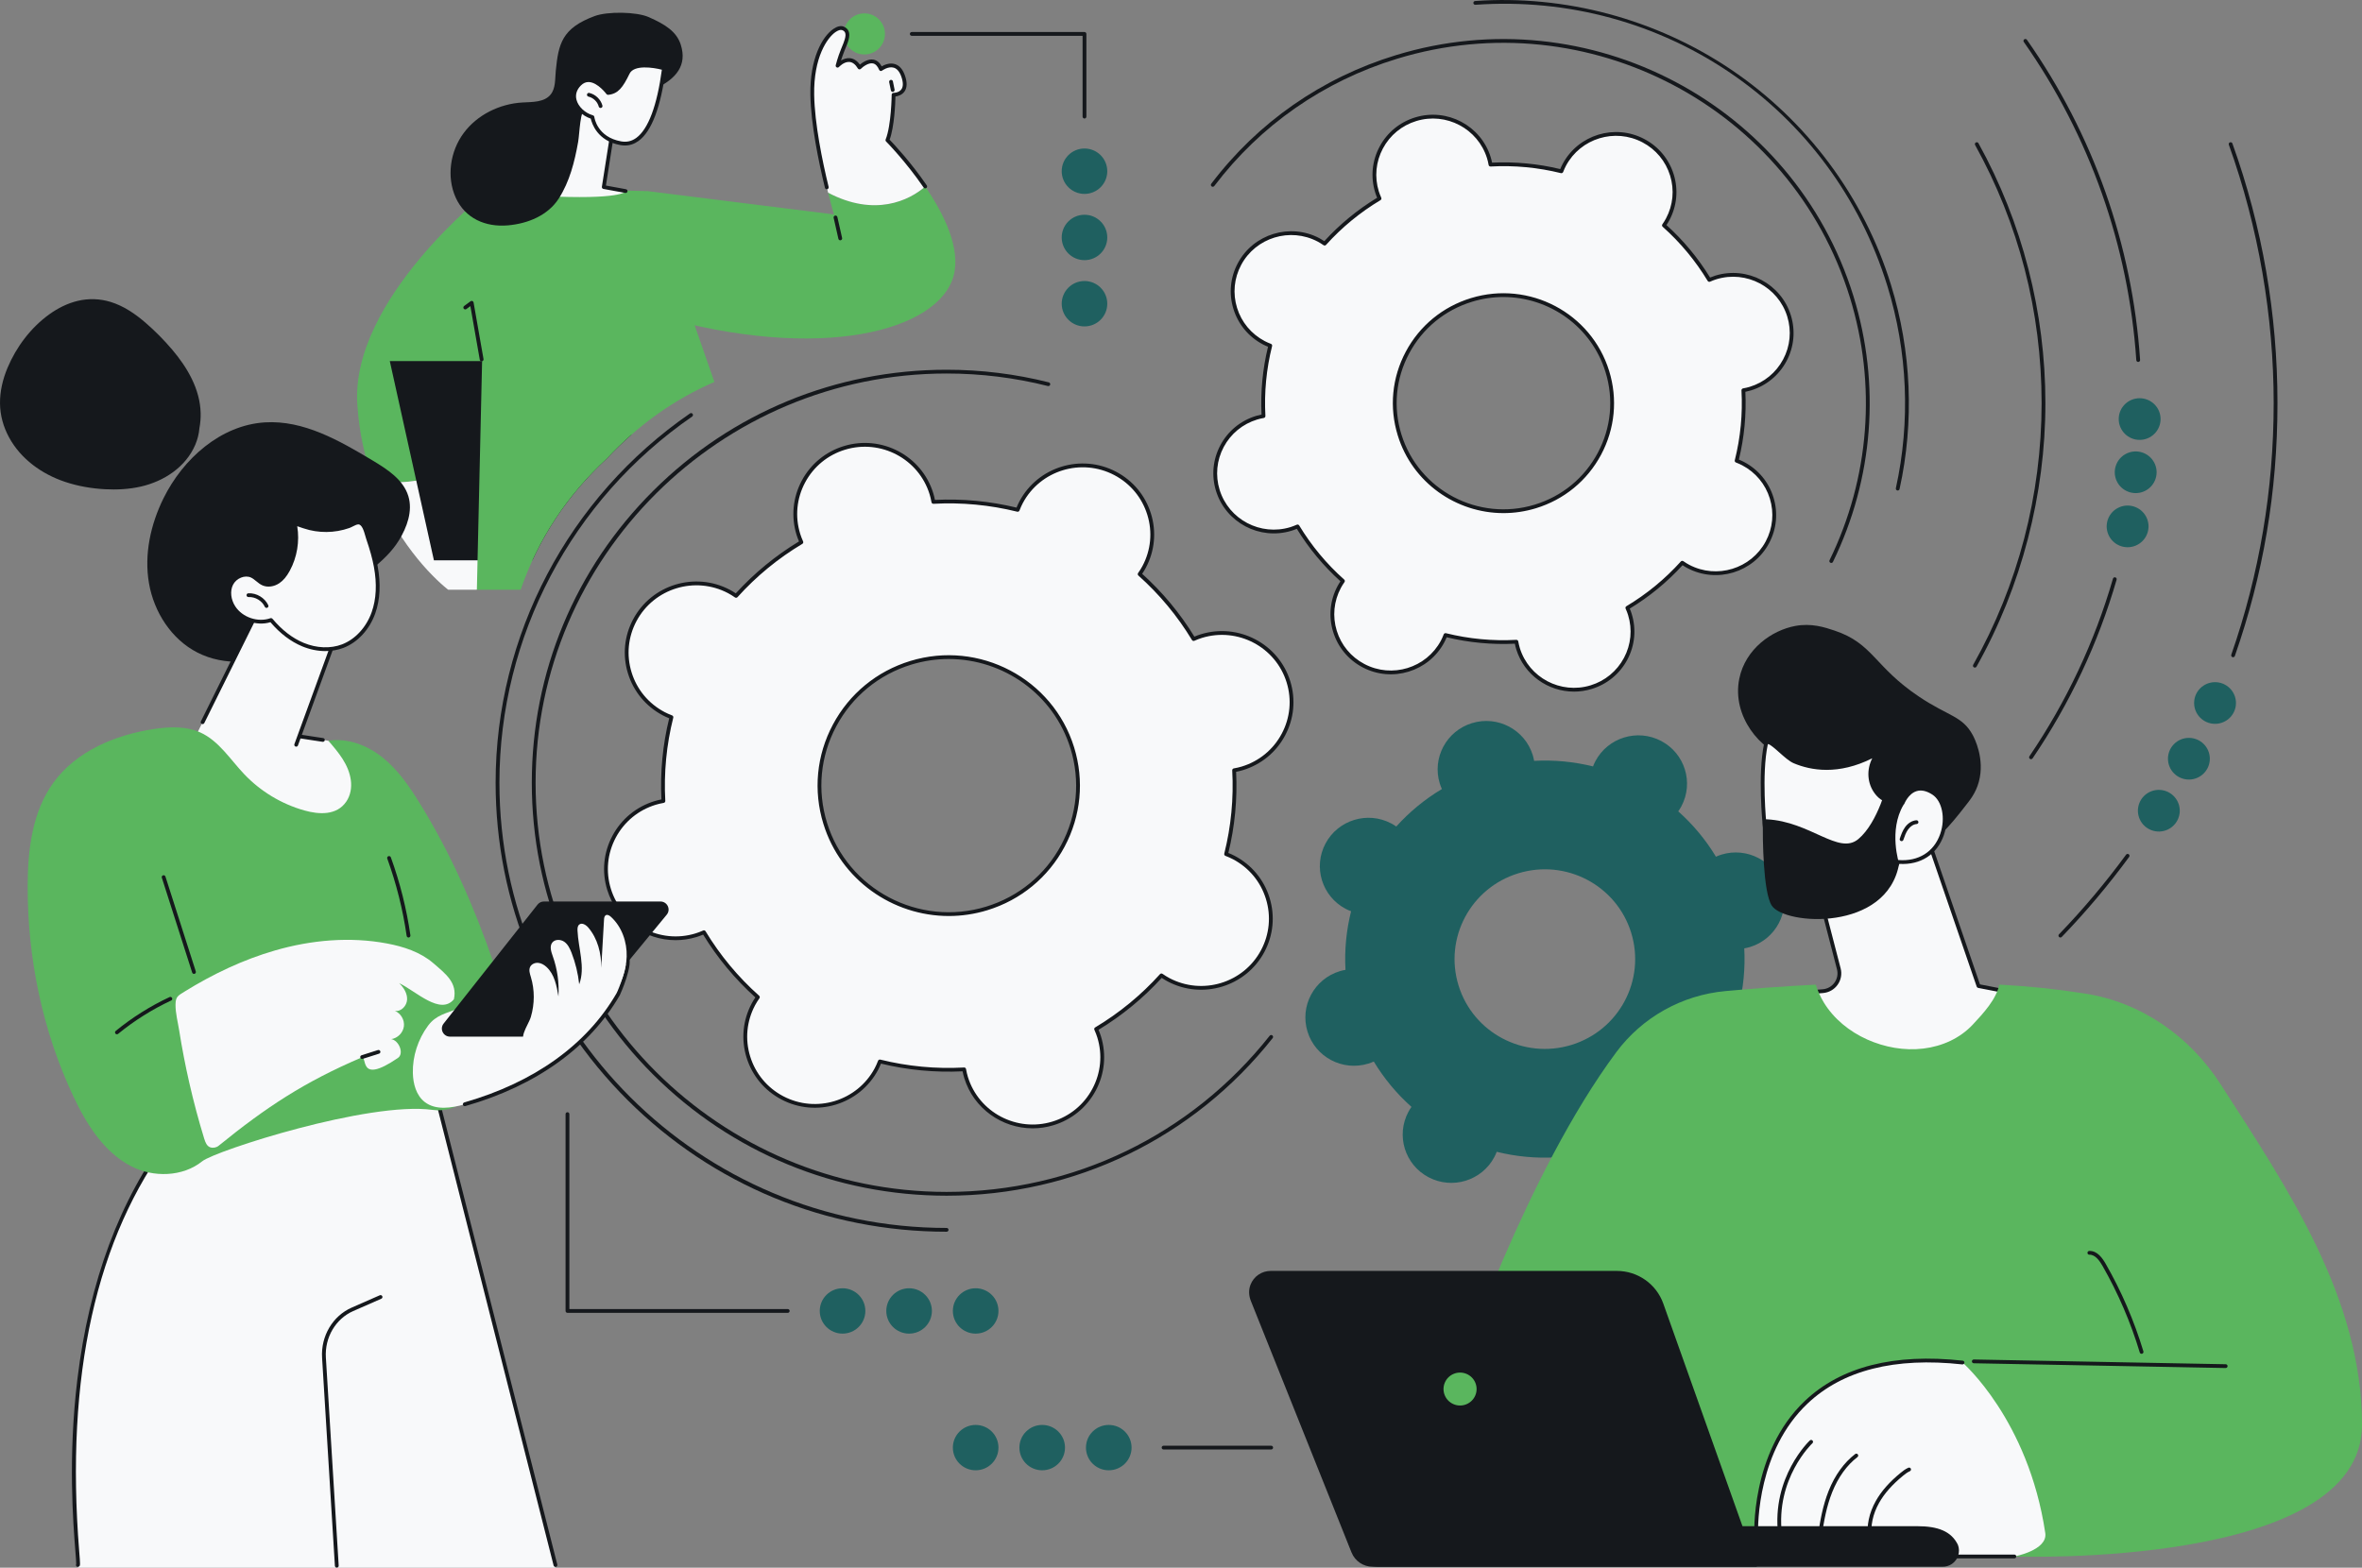 <svg width="238" height="158" viewBox="0 0 238 158" fill="none" xmlns="http://www.w3.org/2000/svg">
<rect x="0" y="0" width="238" height="158" fill="#808080" stroke="none"/>
<g clip-path="url(#clip0_541_3602)">
<path d="M87.096 5.488C88.242 5.488 89.171 4.562 89.171 3.419C89.171 2.276 88.242 1.349 87.096 1.349C85.95 1.349 85.022 2.276 85.022 3.419C85.022 4.562 85.95 5.488 87.096 5.488Z" fill="#5AB65E"/>
<path d="M37.6 48.434C36.781 46.182 36.182 43.61 36.002 40.721C35.344 30.182 48.966 19.454 48.966 19.454L52.679 19.257L48.966 43.754L49.55 45.756C47.314 46.976 42.29 49.285 37.599 48.434H37.6Z" fill="#5AB65E"/>
<path d="M45.1 59.39C45.121 59.407 45.146 59.42 45.168 59.436H48.002C50.262 58.583 52.68 56.471 52.68 56.471L49.551 45.756C47.315 46.976 42.291 49.285 37.602 48.434C39.771 54.399 43.49 58.106 45.101 59.39H45.1Z" fill="#F8F9FA"/>
<path d="M52.137 57.108C52.081 57.108 52.025 57.084 51.987 57.036C51.921 56.954 51.934 56.834 52.018 56.768C52.217 56.61 52.392 56.465 52.553 56.326C52.633 56.257 52.755 56.266 52.823 56.346C52.892 56.426 52.884 56.546 52.804 56.615C52.638 56.757 52.46 56.905 52.256 57.066C52.221 57.094 52.179 57.108 52.137 57.108Z" fill="#15181C"/>
<path d="M61.162 46.201C61.951 45.355 62.772 44.563 63.619 43.818L61.975 36.392H39.277L43.722 56.471H53.65C55.422 52.622 57.923 49.197 61.161 46.202L61.162 46.201Z" fill="#15181C"/>
<path d="M61.164 46.202C64.303 42.836 67.909 40.267 71.983 38.493C69.881 32.458 67.779 26.422 65.677 20.387C65.547 20.013 65.416 19.639 65.286 19.265C57.347 19.006 48.965 19.453 48.965 19.453L48.051 59.435H52.462C54.217 54.358 57.116 49.945 61.164 46.202Z" fill="#5AB65E"/>
<path d="M48.532 36.413C48.441 36.413 48.361 36.349 48.344 36.255L47.396 30.851L46.994 31.147C46.909 31.209 46.79 31.192 46.727 31.107C46.664 31.022 46.682 30.903 46.767 30.84L47.416 30.362C47.469 30.323 47.54 30.313 47.601 30.338C47.663 30.362 47.707 30.417 47.718 30.482L48.721 36.19C48.739 36.293 48.669 36.392 48.565 36.41C48.554 36.411 48.543 36.412 48.532 36.412V36.413Z" fill="#15181C"/>
<path d="M65.287 19.266L84.027 21.611C84.027 21.611 83.775 20.75 83.442 19.42C88.132 21.892 91.621 20.206 93.227 18.797C95.109 21.55 96.833 25.025 96.086 27.8C94.612 33.273 82.852 36.655 65.825 31.722L63.397 20.506L65.287 19.265V19.266Z" fill="#5AB65E"/>
<path d="M83.441 19.42C82.814 16.915 81.901 12.749 81.848 9.552C81.767 4.658 84.082 2.531 84.923 2.855C85.764 3.179 85.271 4.161 84.923 5.019C84.576 5.875 84.395 6.622 84.395 6.622C84.395 6.622 85.657 5.225 86.605 6.804C86.605 6.804 88.071 5.316 88.762 6.967C88.762 6.967 90.339 5.77 91.003 7.674C91.667 9.577 90.039 9.552 90.039 9.552C90.039 9.552 90.011 12.643 89.419 14.127C89.419 14.127 91.397 16.12 93.227 18.798C91.62 20.206 88.131 21.892 83.441 19.421V19.42Z" fill="#F8F9FA"/>
<path d="M83.309 19.074C83.222 19.074 83.144 19.015 83.123 18.928C82.481 16.285 81.706 12.515 81.656 9.554C81.596 5.885 82.86 3.689 83.96 2.924C84.345 2.657 84.712 2.568 84.992 2.676C85.242 2.772 85.414 2.928 85.504 3.137C85.71 3.615 85.444 4.258 85.186 4.879L85.1 5.089C84.948 5.466 84.826 5.823 84.74 6.101C84.983 5.956 85.299 5.831 85.642 5.865C86.023 5.901 86.358 6.119 86.643 6.512C86.917 6.286 87.474 5.908 88.027 6.015C88.364 6.08 88.637 6.306 88.842 6.689C89.117 6.531 89.644 6.299 90.169 6.457C90.623 6.594 90.965 6.981 91.183 7.61C91.426 8.306 91.409 8.851 91.132 9.233C90.875 9.586 90.466 9.694 90.227 9.727C90.212 10.391 90.126 12.743 89.641 14.08C90.042 14.496 91.781 16.342 93.385 18.689C93.444 18.776 93.421 18.894 93.335 18.953C93.247 19.013 93.128 18.989 93.068 18.903C91.269 16.27 89.303 14.279 89.283 14.259C89.229 14.205 89.213 14.125 89.241 14.054C89.814 12.622 89.847 9.578 89.848 9.548C89.848 9.497 89.87 9.449 89.906 9.413C89.943 9.378 89.998 9.362 90.042 9.359C90.044 9.362 90.57 9.359 90.824 9.007C91.022 8.732 91.021 8.304 90.823 7.734C90.646 7.228 90.39 6.921 90.061 6.822C89.504 6.653 88.884 7.113 88.878 7.118C88.831 7.153 88.77 7.165 88.712 7.15C88.655 7.134 88.608 7.093 88.586 7.039C88.426 6.657 88.215 6.439 87.956 6.389C87.491 6.301 86.923 6.753 86.743 6.936C86.701 6.979 86.643 6.999 86.583 6.992C86.524 6.986 86.472 6.952 86.442 6.901C86.198 6.495 85.917 6.275 85.606 6.245C85.047 6.19 84.543 6.743 84.538 6.748C84.479 6.813 84.384 6.829 84.306 6.79C84.229 6.749 84.189 6.661 84.209 6.576C84.217 6.545 84.397 5.806 84.746 4.946L84.833 4.734C85.05 4.211 85.295 3.618 85.153 3.288C85.104 3.174 85.007 3.09 84.854 3.032C84.701 2.973 84.449 3.049 84.179 3.237C83.355 3.809 81.976 5.784 82.038 9.548C82.087 12.473 82.856 16.215 83.494 18.839C83.519 18.941 83.456 19.044 83.353 19.069C83.338 19.072 83.323 19.074 83.308 19.074H83.309Z" fill="#15181C"/>
<path d="M89.952 9.261C89.863 9.261 89.783 9.198 89.765 9.108L89.596 8.278C89.575 8.175 89.642 8.074 89.746 8.054C89.85 8.033 89.95 8.099 89.971 8.202L90.14 9.032C90.161 9.135 90.094 9.236 89.991 9.256C89.978 9.259 89.965 9.26 89.953 9.26L89.952 9.261Z" fill="#15181C"/>
<path d="M84.665 24.219C84.578 24.219 84.499 24.158 84.479 24.07L84.001 21.957C83.978 21.854 84.043 21.752 84.146 21.729C84.248 21.706 84.351 21.77 84.375 21.873L84.852 23.986C84.876 24.089 84.811 24.191 84.707 24.214C84.694 24.218 84.679 24.219 84.665 24.219Z" fill="#15181C"/>
<path d="M61.724 13.253L60.835 18.854L63.037 19.291C63.037 19.291 62.673 20.161 54.648 19.756C48.795 19.461 57.848 10.117 57.848 10.117C57.848 10.117 59.71 11.378 61.724 13.253Z" fill="#F8F9FA"/>
<path d="M63.038 19.447C63.027 19.447 63.016 19.446 63.004 19.443L60.801 19.041C60.699 19.022 60.631 18.926 60.647 18.824L61.429 13.839C59.456 11.958 58.936 9.681 58.915 9.584C58.892 9.482 58.957 9.38 59.06 9.357C59.163 9.335 59.265 9.4 59.288 9.502C59.294 9.526 59.822 11.821 61.765 13.631C61.81 13.674 61.832 13.737 61.823 13.8L61.054 18.701L63.073 19.07C63.177 19.089 63.245 19.188 63.226 19.291C63.21 19.383 63.129 19.448 63.038 19.448V19.447Z" fill="#15181C"/>
<path d="M68.593 4.496C68.173 3.199 67.076 2.48 65.372 1.726C64.123 1.173 61.211 1.143 59.929 1.615C56.609 2.84 56.27 4.426 56.001 7.149C55.919 7.974 56.002 8.895 55.475 9.536C54.832 10.32 53.649 10.272 52.634 10.33C50.343 10.463 48.087 11.566 46.722 13.407C45.357 15.249 44.977 17.821 45.915 19.91C46.854 22 48.906 22.916 51.192 22.712C53.208 22.533 55.215 21.704 56.306 20.004C57.397 18.304 57.901 16.298 58.253 14.311C58.423 13.346 58.4 11.225 59.101 10.537C59.539 10.108 60.327 10.955 60.901 10.733C63.663 9.667 69.97 8.754 68.592 4.495L68.593 4.496Z" fill="#15181C"/>
<path d="M66.903 6.887C66.903 6.887 63.913 6.009 63.265 7.342C62.618 8.675 62.186 9.273 61.266 9.368C61.266 9.368 59.684 7.215 58.407 8.471C57.13 9.726 58.254 11.391 59.695 11.809C59.695 11.809 59.966 13.976 62.553 14.437C65.142 14.897 66.367 11.037 66.903 6.888V6.887Z" fill="#F8F9FA"/>
<path d="M62.965 14.664C62.819 14.664 62.671 14.65 62.519 14.623C60.188 14.209 59.636 12.442 59.528 11.956C58.638 11.658 57.918 10.942 57.715 10.143C57.55 9.492 57.748 8.851 58.272 8.334C58.606 8.006 58.99 7.857 59.411 7.89C60.314 7.963 61.112 8.869 61.349 9.164C62.108 9.044 62.495 8.487 63.092 7.258C63.803 5.797 66.828 6.666 66.957 6.704C67.047 6.731 67.104 6.818 67.092 6.911C66.592 10.781 65.667 13.234 64.345 14.2C63.923 14.508 63.46 14.664 62.965 14.664ZM59.295 8.268C59.02 8.268 58.772 8.379 58.541 8.606C58.111 9.029 57.954 9.528 58.086 10.051C58.262 10.746 58.945 11.393 59.748 11.626C59.821 11.648 59.875 11.71 59.884 11.786C59.895 11.868 60.175 13.82 62.587 14.249C63.153 14.349 63.654 14.234 64.119 13.894C65.318 13.017 66.207 10.645 66.691 7.027C65.806 6.797 63.881 6.511 63.436 7.426C62.76 8.817 62.289 9.455 61.284 9.558C61.218 9.565 61.151 9.535 61.11 9.481C61.102 9.47 60.261 8.342 59.379 8.272C59.35 8.269 59.322 8.269 59.294 8.269L59.295 8.268Z" fill="#15181C"/>
<path d="M60.516 10.881C60.431 10.881 60.354 10.825 60.331 10.74C60.202 10.254 59.785 9.85 59.293 9.737C59.19 9.714 59.125 9.611 59.15 9.508C59.174 9.406 59.275 9.342 59.379 9.366C60.005 9.51 60.537 10.023 60.702 10.642C60.729 10.744 60.668 10.848 60.566 10.875C60.549 10.88 60.533 10.881 60.516 10.881Z" fill="#15181C"/>
<path d="M109.275 11.945C109.17 11.945 109.084 11.859 109.084 11.754V3.609H91.871C91.766 3.609 91.68 3.523 91.68 3.418C91.68 3.313 91.766 3.227 91.871 3.227H109.275C109.38 3.227 109.466 3.313 109.466 3.418V11.754C109.466 11.859 109.38 11.945 109.275 11.945H109.275Z" fill="#15181C"/>
<path d="M109.276 19.543C110.543 19.543 111.571 18.518 111.571 17.255C111.571 15.991 110.543 14.967 109.276 14.967C108.008 14.967 106.98 15.991 106.98 17.255C106.98 18.518 108.008 19.543 109.276 19.543Z" fill="#1F6060"/>
<path d="M109.276 26.22C110.543 26.22 111.571 25.196 111.571 23.932C111.571 22.669 110.543 21.644 109.276 21.644C108.008 21.644 106.98 22.669 106.98 23.932C106.98 25.196 108.008 26.22 109.276 26.22Z" fill="#1F6060"/>
<path d="M109.276 32.898C110.543 32.898 111.571 31.873 111.571 30.61C111.571 29.346 110.543 28.322 109.276 28.322C108.008 28.322 106.98 29.346 106.98 30.61C106.98 31.873 108.008 32.898 109.276 32.898Z" fill="#1F6060"/>
<path d="M173.459 86.131C173.265 86.189 173.082 86.263 172.902 86.342C171.858 84.615 170.573 83.08 169.104 81.771C169.216 81.61 169.323 81.444 169.418 81.266C170.685 78.889 169.775 75.939 167.384 74.68C164.994 73.419 162.029 74.326 160.761 76.703C160.666 76.88 160.588 77.062 160.517 77.244C158.603 76.769 156.604 76.573 154.581 76.683C154.546 76.491 154.504 76.298 154.444 76.107C153.649 73.534 150.909 72.089 148.322 72.88C145.736 73.67 144.283 76.397 145.076 78.969C145.135 79.16 145.209 79.344 145.289 79.522C143.552 80.561 142.009 81.839 140.692 83.301C140.53 83.19 140.363 83.084 140.185 82.99C137.795 81.729 134.829 82.636 133.562 85.013C132.294 87.391 133.205 90.341 135.595 91.6C135.773 91.694 135.955 91.772 136.139 91.842C135.661 93.747 135.463 95.734 135.574 97.747C135.381 97.781 135.188 97.823 134.994 97.883C132.408 98.673 130.955 101.4 131.748 103.972C132.542 106.545 135.283 107.989 137.869 107.198C138.063 107.139 138.246 107.066 138.426 106.987C139.47 108.713 140.754 110.249 142.224 111.558C142.112 111.719 142.005 111.885 141.911 112.063C140.643 114.44 141.553 117.39 143.944 118.649C146.334 119.91 149.3 119.003 150.567 116.626C150.662 116.449 150.741 116.267 150.811 116.085C152.725 116.56 154.724 116.756 156.747 116.645C156.782 116.838 156.825 117.03 156.884 117.222C157.679 119.794 160.419 121.239 163.006 120.449C165.592 119.659 167.045 116.932 166.252 114.36C166.193 114.168 166.119 113.985 166.04 113.807C167.776 112.768 169.32 111.49 170.637 110.028C170.798 110.139 170.965 110.245 171.143 110.339C173.533 111.6 176.499 110.693 177.766 108.315C179.034 105.938 178.124 102.988 175.733 101.729C175.555 101.635 175.373 101.557 175.189 101.487C175.667 99.582 175.865 97.595 175.754 95.582C175.947 95.548 176.141 95.505 176.334 95.446C178.92 94.656 180.373 91.929 179.58 89.357C178.786 86.785 176.045 85.34 173.459 86.131ZM158.333 105.315C153.53 106.783 148.439 104.1 146.965 99.322C145.491 94.545 148.19 89.482 152.993 88.015C157.797 86.547 162.887 89.229 164.361 94.007C165.836 98.784 163.137 103.847 158.333 105.315Z" fill="#1F6060"/>
<path d="M121.067 64.103C120.791 64.188 120.528 64.291 120.27 64.405C118.777 61.933 116.937 59.737 114.834 57.862C114.995 57.633 115.148 57.395 115.282 57.142C117.096 53.738 115.794 49.518 112.372 47.714C108.951 45.911 104.707 47.208 102.893 50.611C102.758 50.865 102.645 51.124 102.544 51.385C99.803 50.705 96.943 50.425 94.048 50.583C93.999 50.307 93.937 50.032 93.852 49.757C92.715 46.076 88.794 44.008 85.091 45.139C81.389 46.27 79.31 50.172 80.446 53.853C80.531 54.127 80.635 54.39 80.749 54.646C78.263 56.131 76.054 57.961 74.17 60.054C73.94 59.894 73.7 59.742 73.445 59.608C70.024 57.805 65.78 59.102 63.966 62.505C62.152 65.909 63.454 70.129 66.876 71.932C67.131 72.067 67.391 72.178 67.654 72.278C66.97 75.004 66.688 77.849 66.846 80.729C66.57 80.779 66.292 80.84 66.016 80.924C62.314 82.055 60.235 85.956 61.371 89.638C62.508 93.319 66.429 95.387 70.132 94.256C70.407 94.171 70.671 94.068 70.928 93.954C72.422 96.426 74.26 98.622 76.365 100.497C76.203 100.726 76.051 100.965 75.916 101.218C74.103 104.621 75.405 108.841 78.826 110.645C82.248 112.449 86.492 111.152 88.306 107.748C88.441 107.494 88.554 107.235 88.654 106.975C91.395 107.654 94.254 107.935 97.15 107.777C97.2 108.052 97.261 108.328 97.346 108.602C98.483 112.284 102.405 114.351 106.107 113.22C109.809 112.089 111.888 108.188 110.753 104.506C110.668 104.232 110.563 103.969 110.449 103.714C112.935 102.228 115.144 100.398 117.028 98.305C117.259 98.465 117.498 98.617 117.753 98.751C121.174 100.554 125.419 99.258 127.232 95.854C129.046 92.451 127.744 88.231 124.323 86.427C124.068 86.292 123.808 86.181 123.544 86.081C124.228 83.355 124.511 80.51 124.352 77.63C124.629 77.581 124.906 77.519 125.182 77.436C128.884 76.305 130.963 72.403 129.827 68.721C128.691 65.04 124.769 62.972 121.067 64.103ZM99.42 91.559C92.546 93.659 85.261 89.82 83.151 82.983C81.041 76.146 84.903 68.9 91.778 66.799C98.653 64.699 105.937 68.538 108.047 75.376C110.158 82.213 106.295 89.458 99.42 91.559Z" fill="#F8F9FA"/>
<path d="M104.051 113.718C100.97 113.718 98.112 111.734 97.162 108.656C97.098 108.448 97.042 108.224 96.992 107.974C94.223 108.109 91.459 107.848 88.769 107.197C88.674 107.432 88.576 107.642 88.474 107.836C86.613 111.327 82.245 112.662 78.736 110.811C77.035 109.915 75.788 108.414 75.223 106.583C74.659 104.755 74.845 102.817 75.746 101.127C75.849 100.933 75.969 100.736 76.111 100.525C74.061 98.677 72.292 96.548 70.851 94.194C70.615 94.293 70.397 94.373 70.188 94.437C69.485 94.651 68.775 94.754 68.076 94.754C64.996 94.754 62.138 92.771 61.188 89.693C60.623 87.864 60.809 85.925 61.71 84.234C62.611 82.543 64.12 81.303 65.96 80.74C66.169 80.677 66.395 80.621 66.647 80.571C66.511 77.818 66.774 75.069 67.429 72.393C67.192 72.298 66.98 72.202 66.787 72.099C65.087 71.203 63.839 69.701 63.275 67.871C62.71 66.042 62.897 64.104 63.797 62.414C65.658 58.924 70.026 57.59 73.535 59.439C73.73 59.541 73.928 59.661 74.14 59.802C75.999 57.762 78.14 56.003 80.508 54.568C80.408 54.333 80.328 54.116 80.263 53.908C79.699 52.079 79.885 50.14 80.785 48.45C81.687 46.759 83.196 45.519 85.036 44.957C88.832 43.797 92.869 45.924 94.036 49.701C94.1 49.909 94.156 50.133 94.206 50.384C96.976 50.248 99.739 50.509 102.429 51.16C102.524 50.925 102.622 50.715 102.725 50.521C104.586 47.03 108.954 45.697 112.463 47.546C114.163 48.442 115.411 49.944 115.975 51.774C116.54 53.602 116.354 55.541 115.452 57.231C115.35 57.424 115.23 57.622 115.087 57.833C117.138 59.682 118.908 61.811 120.348 64.164C120.585 64.064 120.8 63.986 121.012 63.921C124.809 62.761 128.846 64.889 130.012 68.665C130.576 70.495 130.391 72.433 129.49 74.124C128.589 75.815 127.08 77.056 125.24 77.618C125.031 77.682 124.804 77.738 124.553 77.787C124.688 80.541 124.425 83.29 123.771 85.965C124.008 86.06 124.219 86.157 124.412 86.259C126.113 87.156 127.36 88.657 127.925 90.487C128.489 92.316 128.303 94.254 127.402 95.944C125.541 99.435 121.173 100.769 117.664 98.919C117.47 98.817 117.272 98.697 117.058 98.556C115.2 100.595 113.059 102.355 110.691 103.79C110.79 104.024 110.871 104.24 110.935 104.449C111.5 106.279 111.314 108.217 110.413 109.908C109.511 111.599 108.003 112.84 106.163 113.402C105.461 113.616 104.751 113.719 104.052 113.719L104.051 113.718ZM97.15 107.585C97.242 107.585 97.322 107.651 97.338 107.742C97.393 108.044 97.455 108.308 97.528 108.545C98.632 112.12 102.455 114.136 106.05 113.037C107.792 112.505 109.221 111.33 110.074 109.73C110.927 108.129 111.103 106.293 110.568 104.561C110.495 104.322 110.398 104.07 110.273 103.79C110.234 103.702 110.266 103.599 110.349 103.55C112.79 102.09 114.989 100.283 116.885 98.177C116.949 98.106 117.057 98.094 117.136 98.148C117.389 98.323 117.62 98.465 117.842 98.582C121.165 100.333 125.301 99.07 127.063 95.765C127.916 94.165 128.092 92.33 127.558 90.599C127.024 88.866 125.843 87.445 124.233 86.596C124.011 86.48 123.763 86.369 123.476 86.259C123.386 86.225 123.336 86.129 123.359 86.036C124.047 83.294 124.317 80.469 124.162 77.642C124.157 77.546 124.224 77.46 124.319 77.444C124.622 77.39 124.887 77.328 125.126 77.255C126.868 76.723 128.297 75.548 129.15 73.947C130.003 72.347 130.179 70.511 129.644 68.779C128.54 65.204 124.719 63.188 121.123 64.287C120.88 64.361 120.634 64.454 120.348 64.581C120.26 64.62 120.156 64.588 120.106 64.505C118.64 62.079 116.823 59.893 114.706 58.007C114.634 57.943 114.621 57.835 114.676 57.755C114.853 57.503 114.996 57.275 115.113 57.054C115.967 55.454 116.143 53.619 115.608 51.888C115.074 50.155 113.893 48.734 112.283 47.885C108.96 46.134 104.823 47.397 103.062 50.702C102.944 50.924 102.833 51.17 102.723 51.455C102.688 51.545 102.592 51.595 102.498 51.572C99.741 50.888 96.901 50.62 94.058 50.776C93.962 50.781 93.876 50.714 93.86 50.62C93.804 50.313 93.743 50.057 93.669 49.817C92.566 46.241 88.743 44.226 85.147 45.324C83.405 45.856 81.976 47.031 81.123 48.632C80.27 50.233 80.094 52.068 80.629 53.8C80.702 54.038 80.799 54.291 80.924 54.571C80.963 54.659 80.931 54.763 80.848 54.812C78.407 56.271 76.208 58.078 74.312 60.184C74.248 60.256 74.14 60.268 74.061 60.214C73.808 60.039 73.578 59.897 73.356 59.78C70.032 58.029 65.897 59.292 64.135 62.597C63.282 64.198 63.106 66.033 63.64 67.764C64.174 69.497 65.356 70.918 66.966 71.767C67.188 71.884 67.436 71.994 67.723 72.104C67.813 72.139 67.863 72.234 67.84 72.328C67.151 75.071 66.882 77.895 67.037 80.722C67.042 80.817 66.974 80.903 66.88 80.919C66.576 80.974 66.312 81.035 66.073 81.108C64.331 81.64 62.902 82.815 62.049 84.416C61.196 86.017 61.02 87.852 61.554 89.584C62.658 93.159 66.481 95.175 70.077 94.076C70.317 94.003 70.57 93.907 70.852 93.782C70.94 93.743 71.043 93.775 71.094 93.858C72.56 96.285 74.377 98.471 76.494 100.357C76.566 100.421 76.579 100.529 76.523 100.608C76.347 100.859 76.205 101.088 76.086 101.31C75.233 102.91 75.057 104.745 75.591 106.476C76.125 108.209 77.306 109.63 78.916 110.48C82.239 112.232 86.375 110.968 88.137 107.663C88.255 107.441 88.366 107.195 88.476 106.91C88.511 106.82 88.609 106.77 88.701 106.793C91.458 107.477 94.297 107.745 97.141 107.589C97.144 107.589 97.147 107.589 97.151 107.589L97.15 107.585ZM95.603 92.321C89.952 92.321 84.711 88.684 82.968 83.038C81.932 79.683 82.272 76.127 83.926 73.025C85.579 69.924 88.348 67.648 91.722 66.617C98.685 64.489 106.092 68.393 108.23 75.319C109.265 78.674 108.925 82.231 107.272 85.332C105.618 88.433 102.85 90.709 99.476 91.74C98.189 92.134 96.885 92.321 95.603 92.321ZM95.595 66.418C94.35 66.418 93.085 66.6 91.833 66.982C88.558 67.982 85.869 70.192 84.263 73.204C82.657 76.216 82.327 79.668 83.333 82.927C85.409 89.652 92.599 93.444 99.364 91.377C102.639 90.376 105.328 88.166 106.934 85.154C108.54 82.143 108.87 78.69 107.864 75.432C106.172 69.95 101.081 66.418 95.595 66.418Z" fill="#15181C"/>
<path d="M95.384 120.509C84.219 120.509 73.723 116.179 65.829 108.318C57.934 100.457 53.586 90.005 53.586 78.887C53.586 67.769 57.934 57.317 65.829 49.456C73.723 41.594 84.219 37.265 95.384 37.265C98.869 37.265 102.333 37.693 105.679 38.536C105.781 38.562 105.844 38.666 105.818 38.768C105.792 38.87 105.687 38.931 105.585 38.906C102.27 38.069 98.838 37.645 95.384 37.645C72.547 37.645 53.968 56.146 53.968 78.887C53.968 101.628 72.547 120.128 95.384 120.128C108.158 120.128 120.023 114.391 127.937 104.387C128.003 104.304 128.122 104.29 128.205 104.355C128.289 104.42 128.303 104.54 128.238 104.623C120.25 114.719 108.276 120.509 95.384 120.509Z" fill="#15181C"/>
<path d="M95.385 124.14C83.246 124.14 71.834 119.432 63.25 110.885C54.667 102.337 49.94 90.973 49.94 78.886C49.94 64.046 57.262 50.133 69.526 41.668C69.613 41.608 69.731 41.629 69.792 41.716C69.852 41.803 69.83 41.922 69.744 41.981C57.582 50.375 50.322 64.172 50.322 78.886C50.322 103.629 70.537 123.759 95.384 123.759C95.49 123.759 95.575 123.844 95.575 123.95C95.575 124.055 95.49 124.14 95.384 124.14L95.385 124.14Z" fill="#15181C"/>
<path d="M172.904 27.959C172.671 28.03 172.45 28.118 172.233 28.213C170.978 26.135 169.431 24.288 167.662 22.712C167.798 22.519 167.926 22.319 168.04 22.106C169.565 19.245 168.47 15.696 165.593 14.18C162.716 12.664 159.148 13.755 157.623 16.616C157.509 16.829 157.415 17.047 157.33 17.267C155.026 16.695 152.621 16.46 150.186 16.593C150.145 16.361 150.093 16.129 150.022 15.898C149.066 12.803 145.768 11.064 142.656 12.016C139.543 12.966 137.795 16.247 138.75 19.343C138.821 19.573 138.91 19.794 139.006 20.009C136.916 21.258 135.058 22.796 133.474 24.556C133.28 24.421 133.079 24.294 132.864 24.181C129.988 22.665 126.42 23.755 124.895 26.616C123.369 29.478 124.465 33.026 127.341 34.542C127.556 34.656 127.775 34.75 127.996 34.833C127.421 37.125 127.184 39.517 127.316 41.938C127.083 41.98 126.851 42.031 126.618 42.102C123.506 43.053 121.757 46.334 122.712 49.429C123.668 52.524 126.966 54.263 130.078 53.312C130.31 53.241 130.531 53.153 130.748 53.058C132.004 55.136 133.549 56.983 135.319 58.558C135.184 58.752 135.056 58.951 134.942 59.164C133.417 62.026 134.512 65.574 137.389 67.09C140.266 68.606 143.833 67.516 145.359 64.655C145.472 64.442 145.567 64.224 145.652 64.004C147.955 64.575 150.361 64.811 152.795 64.678C152.837 64.909 152.889 65.142 152.96 65.372C153.915 68.468 157.214 70.206 160.326 69.255C163.438 68.304 165.187 65.023 164.232 61.928C164.16 61.698 164.072 61.477 163.976 61.262C166.065 60.012 167.923 58.475 169.507 56.715C169.702 56.85 169.903 56.977 170.117 57.09C172.994 58.606 176.562 57.516 178.087 54.654C179.612 51.793 178.517 48.244 175.64 46.728C175.426 46.615 175.207 46.521 174.985 46.437C175.56 44.146 175.798 41.753 175.665 39.333C175.898 39.291 176.131 39.24 176.363 39.169C179.476 38.218 181.225 34.937 180.269 31.842C179.314 28.747 176.016 27.008 172.904 27.959ZM154.704 51.043C148.923 52.809 142.799 49.58 141.024 43.832C139.25 38.083 142.497 31.991 148.278 30.226C154.059 28.459 160.182 31.688 161.957 37.437C163.731 43.185 160.484 49.277 154.704 51.043Z" fill="#F8F9FA"/>
<path d="M158.597 69.704C155.994 69.704 153.579 68.028 152.776 65.428C152.724 65.258 152.678 65.077 152.639 64.876C150.324 64.986 148.015 64.768 145.768 64.228C145.69 64.417 145.611 64.587 145.527 64.743C143.955 67.692 140.263 68.82 137.299 67.257C135.862 66.5 134.808 65.231 134.331 63.684C133.854 62.139 134.011 60.501 134.772 59.073C134.855 58.917 134.953 58.756 135.066 58.586C133.355 57.041 131.877 55.262 130.67 53.296C130.48 53.376 130.304 53.439 130.134 53.492C126.926 54.472 123.514 52.674 122.529 49.483C122.052 47.938 122.208 46.299 122.97 44.87C123.731 43.441 125.007 42.393 126.561 41.918C126.731 41.867 126.914 41.821 127.115 41.78C127.004 39.48 127.225 37.184 127.769 34.947C127.578 34.87 127.408 34.791 127.251 34.709C125.814 33.952 124.76 32.683 124.283 31.136C123.806 29.591 123.963 27.953 124.725 26.525C126.297 23.576 129.988 22.447 132.953 24.011C133.11 24.094 133.271 24.19 133.443 24.303C134.998 22.601 136.786 21.131 138.763 19.93C138.683 19.742 138.619 19.566 138.567 19.397C138.09 17.851 138.246 16.213 139.009 14.784C139.77 13.355 141.045 12.307 142.6 11.832C145.808 10.851 149.22 12.65 150.205 15.841C150.257 16.01 150.303 16.191 150.343 16.392C152.656 16.282 154.966 16.499 157.213 17.041C157.291 16.852 157.37 16.682 157.454 16.525C159.026 13.576 162.718 12.448 165.682 14.011C167.119 14.768 168.173 16.038 168.65 17.584C169.127 19.129 168.97 20.767 168.209 22.195C168.126 22.351 168.029 22.512 167.915 22.682C169.627 24.228 171.104 26.007 172.311 27.972C172.501 27.893 172.678 27.829 172.848 27.776C176.056 26.796 179.467 28.595 180.452 31.785C180.929 33.33 180.773 34.969 180.011 36.398C179.25 37.827 177.974 38.875 176.42 39.35C176.25 39.402 176.068 39.447 175.866 39.488C175.977 41.789 175.757 44.086 175.212 46.321C175.403 46.398 175.574 46.477 175.731 46.56C177.167 47.317 178.222 48.586 178.698 50.133C179.175 51.678 179.018 53.316 178.256 54.744C176.684 57.693 172.993 58.822 170.028 57.258C169.871 57.175 169.71 57.08 169.538 56.965C167.983 58.668 166.195 60.138 164.218 61.339C164.298 61.527 164.362 61.703 164.414 61.872C164.891 63.418 164.735 65.056 163.973 66.485C163.211 67.914 161.936 68.962 160.381 69.437C159.788 69.618 159.187 69.705 158.597 69.705V69.704ZM152.795 64.487C152.887 64.487 152.966 64.553 152.983 64.644C153.028 64.897 153.08 65.117 153.141 65.316C154.065 68.306 157.261 69.992 160.269 69.073C161.725 68.628 162.92 67.646 163.634 66.306C164.348 64.967 164.495 63.432 164.048 61.984C163.986 61.785 163.906 61.574 163.801 61.339C163.762 61.251 163.794 61.149 163.877 61.099C165.927 59.873 167.773 58.356 169.365 56.588C169.429 56.517 169.537 56.505 169.616 56.559C169.829 56.706 170.021 56.824 170.207 56.922C172.985 58.387 176.445 57.329 177.918 54.565C178.632 53.227 178.778 51.693 178.332 50.244C177.885 48.795 176.897 47.606 175.55 46.896C175.363 46.797 175.161 46.708 174.917 46.614C174.827 46.58 174.777 46.484 174.8 46.391C175.378 44.088 175.605 41.716 175.475 39.343C175.47 39.247 175.537 39.162 175.632 39.145C175.889 39.099 176.104 39.048 176.307 38.987C177.764 38.542 178.959 37.56 179.673 36.221C180.387 34.882 180.533 33.347 180.087 31.899C179.163 28.909 175.967 27.223 172.959 28.142C172.759 28.203 172.547 28.284 172.311 28.388C172.222 28.427 172.119 28.395 172.069 28.312C170.838 26.275 169.313 24.439 167.534 22.855C167.462 22.791 167.449 22.683 167.505 22.604C167.652 22.394 167.771 22.202 167.87 22.016C168.583 20.678 168.73 19.144 168.283 17.696C167.836 16.247 166.849 15.058 165.502 14.348C162.723 12.883 159.264 13.94 157.791 16.704C157.692 16.889 157.599 17.095 157.507 17.333C157.472 17.423 157.375 17.473 157.282 17.45C154.967 16.876 152.585 16.651 150.195 16.782C150.101 16.786 150.013 16.72 149.997 16.625C149.952 16.373 149.9 16.153 149.838 15.954C148.915 12.964 145.718 11.278 142.711 12.197C141.254 12.642 140.059 13.624 139.345 14.963C138.631 16.302 138.485 17.838 138.931 19.285C138.993 19.485 139.074 19.696 139.179 19.93C139.218 20.019 139.186 20.121 139.102 20.171C137.053 21.396 135.207 22.914 133.615 24.682C133.551 24.753 133.442 24.765 133.363 24.711C133.151 24.564 132.958 24.446 132.773 24.348C129.994 22.883 126.534 23.941 125.061 26.705C124.348 28.043 124.201 29.577 124.648 31.025C125.094 32.474 126.083 33.663 127.429 34.373C127.615 34.471 127.822 34.563 128.062 34.655C128.152 34.689 128.203 34.785 128.179 34.878C127.601 37.182 127.375 39.554 127.505 41.927C127.51 42.023 127.442 42.108 127.348 42.125C127.09 42.17 126.875 42.221 126.672 42.283C125.216 42.727 124.02 43.71 123.306 45.049C122.593 46.388 122.446 47.923 122.893 49.371C123.815 52.361 127.011 54.046 130.02 53.128C130.22 53.066 130.433 52.986 130.669 52.882C130.757 52.843 130.86 52.876 130.91 52.958C132.142 54.996 133.668 56.832 135.445 58.414C135.517 58.478 135.53 58.586 135.475 58.666C135.327 58.875 135.208 59.068 135.11 59.253C134.396 60.591 134.249 62.125 134.696 63.574C135.143 65.023 136.131 66.212 137.477 66.921C140.256 68.386 143.716 67.329 145.189 64.565C145.288 64.38 145.381 64.174 145.472 63.935C145.507 63.845 145.604 63.795 145.697 63.818C148.013 64.392 150.396 64.618 152.784 64.487C152.788 64.487 152.791 64.487 152.795 64.487ZM151.494 51.714C146.73 51.714 142.31 48.648 140.842 43.888C139.968 41.059 140.255 38.061 141.649 35.446C143.043 32.83 145.377 30.912 148.222 30.043C154.094 28.249 160.338 31.541 162.14 37.38C163.013 40.21 162.726 43.207 161.332 45.823C159.938 48.438 157.604 50.356 154.759 51.225C153.674 51.556 152.574 51.714 151.494 51.714ZM151.487 29.935C150.443 29.935 149.383 30.088 148.334 30.409C145.587 31.248 143.333 33.101 141.987 35.625C140.641 38.15 140.364 41.045 141.207 43.776C142.948 49.415 148.977 52.593 154.647 50.861C157.394 50.022 159.649 48.169 160.994 45.645C162.34 43.12 162.617 40.225 161.774 37.493C160.355 32.898 156.087 29.936 151.487 29.936V29.935Z" fill="#15181C"/>
<path d="M184.521 56.738C184.493 56.738 184.464 56.731 184.438 56.719C184.342 56.673 184.303 56.559 184.349 56.464C188.387 48.181 189.114 38.772 186.396 29.97C180.488 10.829 160.024 0.041 140.775 5.921C133.372 8.183 127.002 12.619 122.354 18.749C122.291 18.833 122.17 18.849 122.086 18.787C122.002 18.723 121.984 18.603 122.049 18.52C126.745 12.325 133.181 7.842 140.662 5.557C160.111 -0.386 180.791 10.515 186.761 29.857C189.507 38.752 188.772 48.26 184.693 56.63C184.66 56.698 184.591 56.737 184.52 56.737L184.521 56.738Z" fill="#15181C"/>
<path d="M191.218 49.436C191.204 49.436 191.19 49.434 191.177 49.431C191.074 49.409 191.009 49.307 191.031 49.205C192.512 42.483 192.216 35.433 190.173 28.816C184.61 10.797 167.541 -0.854 148.664 0.482C148.555 0.489 148.467 0.41 148.46 0.306C148.452 0.201 148.531 0.11 148.636 0.102C157.693 -0.538 166.844 1.911 174.408 7C182.083 12.166 187.813 19.873 190.538 28.704C192.6 35.384 192.9 42.501 191.404 49.286C191.384 49.375 191.305 49.436 191.218 49.436Z" fill="#15181C"/>
<path d="M40.199 54.454C41.017 53.122 41.6 51.502 41.147 50.007C40.643 48.343 39.031 47.302 37.536 46.405C34.198 44.403 30.588 42.329 26.698 42.569C22.24 42.845 18.447 46.227 16.476 50.218C15.172 52.859 14.511 55.879 15.011 58.78C15.51 61.681 17.266 64.428 19.896 65.769C22.613 67.155 25.986 66.911 28.72 65.561C31.405 64.235 32.919 62.129 34.75 59.898C36.409 57.876 38.764 56.788 40.199 54.453V54.454Z" fill="#15181C"/>
<path d="M7.844 158.002C8.234 158.078 3.8 132.089 17.11 114.562L43.651 109.185L55.966 158.002H7.844Z" fill="#F8F9FA"/>
<path d="M55.968 157.921C55.882 157.921 55.805 157.863 55.782 157.776L43.512 109.408L17.221 114.734C9.677 124.703 6.569 138.701 7.98 156.34C8.09 157.716 8.09 157.773 7.98 157.87C7.935 157.909 7.866 157.927 7.808 157.917C7.704 157.897 7.636 157.797 7.657 157.693C7.661 157.673 7.668 157.653 7.679 157.636C7.687 157.485 7.646 156.966 7.598 156.37C7.372 153.536 6.841 146.901 7.797 139.013C8.994 129.142 12.076 120.877 16.959 114.447C16.988 114.41 17.028 114.385 17.074 114.376L43.615 108.998C43.715 108.978 43.814 109.04 43.839 109.138L56.153 157.683C56.179 157.785 56.117 157.889 56.015 157.914C55.999 157.919 55.983 157.921 55.968 157.921Z" fill="#15181C"/>
<path d="M33.936 157.996C33.836 157.996 33.752 157.919 33.745 157.818L32.454 136.845C32.319 134.663 33.519 132.629 35.439 131.787L38.269 130.544C38.366 130.502 38.479 130.546 38.521 130.642C38.564 130.738 38.52 130.851 38.423 130.893L35.593 132.135C33.819 132.914 32.71 134.797 32.835 136.822L34.127 157.794C34.134 157.9 34.053 157.99 33.947 157.996C33.943 157.996 33.94 157.996 33.935 157.996H33.936Z" fill="#15181C"/>
<path d="M26.095 61.331L19.549 74.531C19.549 74.531 27.05 83.738 32.704 83.375C38.357 83.012 37.303 76.64 33.091 74.661L30.072 74.201L33.915 63.905L26.096 61.331H26.095Z" fill="#F8F9FA"/>
<path d="M29.844 75.253C29.822 75.253 29.801 75.249 29.779 75.242C29.68 75.205 29.628 75.097 29.665 74.997L33.668 64.025L26.194 61.564L20.585 72.874C20.538 72.968 20.424 73.007 20.329 72.96C20.235 72.914 20.196 72.8 20.242 72.706L25.925 61.247C25.967 61.161 26.066 61.121 26.157 61.15L33.976 63.724C34.025 63.74 34.065 63.775 34.087 63.822C34.11 63.868 34.113 63.922 34.095 63.97L30.024 75.128C29.996 75.205 29.923 75.253 29.845 75.253H29.844Z" fill="#15181C"/>
<path d="M32.535 74.767C32.526 74.767 32.517 74.767 32.506 74.764L30.262 74.422C30.158 74.407 30.086 74.309 30.102 74.206C30.117 74.102 30.215 74.03 30.319 74.046L32.563 74.388C32.667 74.403 32.739 74.501 32.724 74.604C32.709 74.698 32.627 74.766 32.535 74.766L32.535 74.767Z" fill="#15181C"/>
<path d="M37.865 57.101C38.15 58.647 38.158 60.275 37.633 61.757C37.109 63.24 36.004 64.561 34.53 65.122C33.252 65.609 31.788 65.491 30.526 64.966C29.264 64.442 28.189 63.533 27.311 62.488C25.963 62.965 24.32 62.408 23.543 61.212C23.095 60.521 22.937 59.603 23.303 58.866C23.669 58.128 24.632 57.688 25.378 58.039C25.804 58.24 26.107 58.648 26.54 58.83C27.023 59.033 27.6 58.913 28.035 58.622C28.47 58.331 28.783 57.89 29.033 57.431C29.819 55.984 30.053 54.248 29.678 52.646C29.714 52.797 30.522 53.026 30.666 53.074C31.028 53.196 31.401 53.286 31.779 53.344C32.525 53.459 33.288 53.451 34.032 53.324C34.409 53.259 34.78 53.162 35.14 53.035C35.426 52.934 35.798 52.665 36.103 52.661C36.74 52.654 36.93 53.812 37.084 54.26C37.404 55.189 37.688 56.134 37.866 57.102L37.865 57.101Z" fill="#F8F9FA"/>
<path d="M32.792 65.62C32.016 65.62 31.215 65.46 30.451 65.143C29.299 64.663 28.221 63.845 27.248 62.709C25.851 63.135 24.176 62.539 23.381 61.315C22.854 60.503 22.758 59.531 23.131 58.781C23.562 57.913 24.65 57.486 25.459 57.867C25.685 57.973 25.873 58.127 26.055 58.277C26.24 58.428 26.414 58.571 26.613 58.654C27.002 58.818 27.506 58.745 27.927 58.463C28.277 58.229 28.574 57.873 28.863 57.339C29.624 55.936 29.853 54.241 29.491 52.688C29.466 52.585 29.531 52.484 29.634 52.459C29.722 52.44 29.811 52.483 29.849 52.561C29.903 52.606 30.086 52.693 30.626 52.861C30.67 52.875 30.705 52.886 30.725 52.893C31.073 53.01 31.437 53.098 31.807 53.155C32.532 53.267 33.269 53.261 33.997 53.135C34.365 53.071 34.728 52.977 35.075 52.854C35.163 52.823 35.267 52.77 35.378 52.714C35.602 52.6 35.857 52.471 36.099 52.469H36.108C36.775 52.469 37.019 53.341 37.181 53.919C37.212 54.026 37.238 54.121 37.264 54.197C37.646 55.308 37.897 56.219 38.053 57.066C38.38 58.844 38.3 60.443 37.813 61.819C37.235 63.451 36.033 64.752 34.598 65.299C34.037 65.512 33.423 65.618 32.791 65.618L32.792 65.62ZM27.31 62.298C27.366 62.298 27.419 62.322 27.457 62.366C28.413 63.506 29.47 64.322 30.599 64.791C31.893 65.33 33.301 65.386 34.461 64.945C35.793 64.437 36.912 63.222 37.452 61.694C37.917 60.382 37.992 58.848 37.676 57.136C37.524 56.307 37.278 55.414 36.902 54.321C36.874 54.24 36.846 54.137 36.813 54.022C36.69 53.584 36.484 52.851 36.107 52.851H36.104C35.95 52.853 35.739 52.96 35.551 53.055C35.43 53.116 35.315 53.175 35.203 53.215C34.836 53.344 34.453 53.444 34.063 53.512C33.294 53.645 32.516 53.652 31.748 53.533C31.358 53.473 30.973 53.38 30.604 53.255C30.585 53.248 30.553 53.239 30.512 53.226C30.277 53.153 30.092 53.09 29.949 53.034C30.201 54.555 29.936 56.167 29.2 57.521C28.88 58.111 28.544 58.511 28.141 58.78C27.614 59.133 26.972 59.219 26.465 59.006C26.214 58.9 26.01 58.733 25.813 58.571C25.641 58.431 25.479 58.298 25.296 58.211C24.679 57.921 23.81 58.273 23.474 58.95C23.166 59.571 23.256 60.418 23.703 61.108C24.429 62.227 25.985 62.754 27.246 62.308C27.267 62.3 27.288 62.297 27.31 62.297V62.298Z" fill="#15181C"/>
<path d="M25.033 59.985C25.785 59.948 26.539 60.398 26.859 61.077L25.033 59.985Z" fill="#F8F9FA"/>
<path d="M26.859 61.267C26.787 61.267 26.718 61.226 26.685 61.157C26.397 60.545 25.725 60.142 25.042 60.175C24.935 60.181 24.847 60.099 24.842 59.994C24.837 59.889 24.918 59.8 25.023 59.795C25.855 59.751 26.678 60.247 27.031 60.996C27.076 61.091 27.035 61.205 26.939 61.249C26.913 61.261 26.886 61.267 26.859 61.267Z" fill="#15181C"/>
<path d="M13.223 117.546C10.458 116.11 8.709 113.295 7.386 110.484C4.274 103.876 2.764 96.553 2.787 89.254C2.799 85.634 3.25 81.826 5.375 78.889C7.675 75.711 11.606 74.061 15.496 73.477C17.062 73.242 18.726 73.168 20.171 73.816C22.048 74.659 23.192 76.534 24.606 78.024C26.25 79.758 28.372 81.038 30.678 81.685C32.149 82.099 33.926 82.201 34.888 80.796C35.318 80.167 35.452 79.388 35.351 78.633C35.139 77.05 34.1 75.829 33.091 74.66C35.028 74.348 37.02 75.118 38.55 76.343C40.079 77.567 41.21 79.207 42.241 80.869C45.392 85.95 47.813 91.455 49.751 97.106C50.437 99.105 51.07 101.194 50.852 103.295C50.605 105.672 50.162 107.941 48.4 109.563C47.829 110.088 47.288 110.558 46.814 110.953C45.915 111.705 44.737 112.019 43.574 111.86C37.173 110.982 21.689 115.981 20.379 117.038C18.406 118.631 15.428 118.688 13.224 117.543L13.223 117.546Z" fill="#5AB65E"/>
<path d="M19.547 98.155C19.466 98.155 19.391 98.103 19.365 98.022L16.306 88.459C16.274 88.359 16.329 88.252 16.43 88.22C16.53 88.188 16.638 88.243 16.67 88.344L19.729 97.906C19.761 98.007 19.706 98.114 19.605 98.146C19.586 98.152 19.566 98.155 19.547 98.155Z" fill="#15181C"/>
<path d="M41.165 94.487C41.071 94.487 40.989 94.418 40.976 94.323C40.593 91.673 39.936 89.052 39.023 86.535C38.987 86.436 39.039 86.327 39.138 86.291C39.236 86.256 39.346 86.307 39.382 86.405C40.304 88.947 40.968 91.593 41.354 94.27C41.368 94.374 41.295 94.47 41.191 94.486C41.182 94.487 41.173 94.487 41.164 94.487L41.165 94.487Z" fill="#15181C"/>
<path d="M20.582 114.777C20.689 115.126 20.843 115.521 21.191 115.635C21.465 115.725 21.799 115.664 22.024 115.481C26.841 111.567 30.682 109.046 36.387 106.602C37.112 106.291 35.967 109.445 40.093 106.628C40.744 106.185 40.2 104.858 39.422 104.729C40.066 104.639 40.615 104.085 40.697 103.442C40.78 102.8 40.387 102.127 39.786 101.879C40.409 101.995 40.989 101.376 41.02 100.745C41.05 100.114 40.676 99.53 40.223 99.087C41.948 99.921 44.367 102.353 45.736 100.713C46.102 99.053 44.935 98.169 43.642 97.059C42.348 95.95 40.662 95.401 38.984 95.087C35.253 94.387 31.368 94.735 27.722 95.788C24.513 96.713 21.458 98.168 18.625 99.921C17.929 100.352 17.696 100.445 17.686 101.244C17.675 102.102 17.927 103.045 18.061 103.892C18.341 105.654 18.68 107.406 19.077 109.146C19.509 111.04 20.011 112.919 20.581 114.777H20.582Z" fill="#F8F9FA"/>
<path d="M36.49 106.728C36.409 106.728 36.334 106.676 36.308 106.595C36.276 106.495 36.331 106.387 36.432 106.356L38.081 105.831C38.181 105.799 38.289 105.855 38.321 105.955C38.353 106.055 38.298 106.162 38.197 106.194L36.548 106.718C36.529 106.724 36.509 106.728 36.49 106.728Z" fill="#15181C"/>
<path d="M11.782 104.243C11.726 104.243 11.671 104.22 11.633 104.173C11.567 104.092 11.578 103.972 11.659 103.904C13.317 102.549 15.143 101.401 17.084 100.492C17.179 100.447 17.293 100.489 17.338 100.584C17.384 100.679 17.342 100.793 17.247 100.837C15.333 101.732 13.535 102.863 11.901 104.198C11.866 104.227 11.822 104.241 11.78 104.241L11.782 104.243Z" fill="#15181C"/>
<path d="M41.601 108.155C41.627 109.238 41.938 110.4 42.796 111.066C43.901 111.923 45.485 111.68 46.831 111.295C53.218 109.466 58.979 105.939 62.291 100.201C62.428 99.964 63.643 97.063 63.146 96.408C62.678 95.791 61.515 96.962 60.755 97.12C57.466 97.807 54.22 98.701 51.043 99.792C49.409 100.353 47.795 100.966 46.201 101.63C44.983 102.138 43.946 102.275 43.132 103.375C42.119 104.744 41.559 106.452 41.6 108.155H41.601Z" fill="#F8F9FA"/>
<path d="M46.83 111.485C46.747 111.485 46.67 111.431 46.646 111.347C46.617 111.246 46.676 111.141 46.777 111.111C53.827 109.093 59.133 105.286 62.125 100.105C62.311 99.782 63.39 97.044 62.993 96.522C62.928 96.438 62.945 96.319 63.03 96.255C63.114 96.191 63.234 96.208 63.298 96.292C63.913 97.101 62.473 100.265 62.457 100.295C59.415 105.564 54.03 109.431 46.884 111.477C46.867 111.482 46.848 111.485 46.831 111.485H46.83Z" fill="#15181C"/>
<path d="M66.55 90.858H54.807C54.557 90.858 54.32 90.973 54.166 91.169L44.699 103.163C44.279 103.696 44.66 104.478 45.341 104.478H56.677C56.922 104.478 57.153 104.369 57.309 104.181L67.182 92.186C67.619 91.656 67.24 90.859 66.55 90.859V90.858Z" fill="#15181C"/>
<path d="M61.557 92.401C61.415 92.273 61.214 92.146 61.046 92.237C60.899 92.315 60.873 92.51 60.863 92.676C60.769 94.3 60.676 95.924 60.582 97.547C60.602 96.095 60.223 94.593 59.278 93.486C59.046 93.213 58.635 92.957 58.36 93.187C58.194 93.325 58.181 93.571 58.191 93.786C58.271 95.609 59.004 97.494 58.361 99.202C58.246 98.116 57.986 97.046 57.592 96.027C57.429 95.61 57.229 95.181 56.863 94.921C56.498 94.661 55.921 94.645 55.647 95C55.356 95.377 55.536 95.914 55.695 96.362C56.158 97.659 56.355 99.05 56.269 100.425C56.092 99.351 55.87 98.193 55.066 97.457C54.83 97.241 54.54 97.067 54.221 97.04C53.901 97.015 53.556 97.164 53.417 97.451C53.265 97.768 53.391 98.14 53.492 98.475C53.884 99.77 53.876 101.178 53.495 102.474C53.21 103.446 51.986 104.755 53.28 105.514C53.724 105.775 54.272 105.794 54.782 105.722C56.224 105.516 57.477 104.65 58.603 103.731C59.754 102.793 60.846 101.763 61.686 100.541C62.525 99.318 63.103 97.888 63.145 96.408C63.188 94.928 62.654 93.402 61.557 92.401H61.557Z" fill="#F8F9FA"/>
<path d="M20.094 43.151C20.189 42.647 20.23 42.135 20.218 41.637C20.163 39.22 18.875 37.036 17.348 35.236C16.523 34.265 15.616 33.347 14.65 32.515C13.622 31.629 12.462 30.836 11.152 30.432C10.069 30.099 8.931 30.06 7.83 30.324C6.802 30.57 5.842 31.052 4.987 31.665C3.114 33.007 1.645 34.959 0.758 37.072C0.28 38.213 -0.014 39.44 0.001 40.681C0.015 41.868 0.341 43.029 0.907 44.072C2.094 46.263 4.209 47.777 6.548 48.562C7.846 48.998 9.206 49.232 10.572 49.307C11.783 49.373 13.01 49.309 14.193 49.039C16.517 48.509 18.709 47.081 19.67 44.84C19.904 44.297 20.046 43.728 20.094 43.151Z" fill="#15181C"/>
<path d="M194.358 84.816L199.361 99.379L202.8 100.045C202.8 100.045 197.552 111.391 188.707 109.49C179.861 107.589 181.807 100.045 181.807 100.045L183.678 99.895C184.798 99.805 185.566 98.73 185.285 97.646L183.182 89.535C183.182 89.535 191.753 82.655 194.359 84.817L194.358 84.816Z" fill="#F8F9FA"/>
<path d="M190.664 109.891C190 109.891 189.334 109.819 188.665 109.676C185.78 109.056 183.719 107.777 182.539 105.876C180.838 103.136 181.587 100.124 181.619 99.998C181.639 99.919 181.708 99.862 181.789 99.855L183.66 99.705C184.138 99.666 184.572 99.422 184.849 99.032C185.128 98.644 185.218 98.156 185.098 97.694L182.995 89.582C182.976 89.51 183.002 89.433 183.06 89.386C183.415 89.102 191.785 82.435 194.479 84.67C194.506 84.692 194.527 84.722 194.538 84.754L199.505 99.213L202.835 99.859C202.893 99.87 202.942 99.907 202.969 99.959C202.996 100.01 202.997 100.072 202.972 100.125C202.959 100.154 201.62 103.019 199.209 105.61C196.579 108.437 193.658 109.892 190.663 109.892L190.664 109.891ZM181.961 100.223C181.841 100.825 181.443 103.391 182.865 105.679C183.989 107.487 185.967 108.706 188.745 109.304C196.662 111.004 201.727 101.743 202.517 100.185L199.323 99.567C199.255 99.554 199.2 99.506 199.178 99.442L194.193 84.93C191.831 83.111 184.334 88.872 183.395 89.608L185.467 97.599C185.616 98.17 185.504 98.773 185.16 99.253C184.817 99.734 184.281 100.036 183.691 100.084L181.961 100.223Z" fill="#15181C"/>
<path d="M175.254 68.404C174.48 72.213 177.456 75.665 180.031 76.302C180.122 76.324 180.214 76.344 180.303 76.364C180.358 76.552 180.426 76.741 180.512 76.928C181.524 79.135 184.424 80.209 186.858 79.989C187.564 80.74 188.483 81.788 189.459 83.111C192.572 87.338 194.781 85.437 198.015 81.252C198.446 80.696 199.067 79.984 199.389 78.804C200.029 76.461 198.921 74.35 198.781 74.091C197.726 72.147 196.367 72.22 193.381 70.223C188.842 67.187 188.762 64.866 184.861 63.556C183.828 63.209 182.527 62.789 180.905 63.085C178.544 63.517 175.864 65.397 175.253 68.405L175.254 68.404Z" fill="#15181C"/>
<path d="M177.932 75.022C178.122 74.112 179.795 76.317 180.812 76.747C184.95 78.499 188.67 76.203 189.218 75.908C188.233 77.114 188.231 78.752 189.061 79.861C189.519 80.473 190.18 80.914 191.708 80.94C191.708 80.94 192.641 78.515 194.812 79.922C196.982 81.33 196.175 87.27 191.269 86.867C191.269 86.867 189.073 91.918 183.319 90.985C179.706 90.399 178.212 87.197 177.796 83.06C177.796 83.06 177.287 78.124 177.933 75.021L177.932 75.022Z" fill="#F8F9FA"/>
<path d="M184.69 91.29C184.247 91.29 183.779 91.254 183.287 91.174C180.003 90.641 178.091 87.919 177.605 83.08C177.6 83.031 177.101 78.079 177.746 74.984C177.794 74.752 177.921 74.665 178.02 74.633C178.363 74.521 178.801 74.891 179.547 75.554C179.999 75.957 180.512 76.413 180.888 76.572C182.639 77.314 185.472 77.782 189.017 75.803C189.063 75.777 189.101 75.756 189.129 75.741C189.209 75.698 189.309 75.716 189.368 75.787C189.426 75.857 189.426 75.958 189.368 76.029C188.466 77.133 188.403 78.662 189.216 79.748C189.583 80.239 190.127 80.698 191.585 80.747C191.731 80.436 192.176 79.641 192.99 79.378C193.581 79.187 194.228 79.318 194.917 79.764C196.046 80.496 196.463 82.428 195.867 84.162C195.195 86.117 193.525 87.194 191.385 87.067C191.027 87.776 189.033 91.29 184.692 91.29H184.69ZM178.119 75.061C177.486 78.099 177.981 82.993 177.985 83.042C178.458 87.753 180.212 90.29 183.349 90.798C183.83 90.876 184.285 90.912 184.716 90.912C189.238 90.912 191.012 86.976 191.093 86.793C191.126 86.718 191.202 86.672 191.284 86.679C193.299 86.844 194.879 85.858 195.504 84.039C196.046 82.462 195.695 80.724 194.707 80.083C194.12 79.702 193.582 79.587 193.107 79.74C192.279 80.007 191.89 80.999 191.886 81.008C191.858 81.083 191.778 81.132 191.704 81.131C189.981 81.101 189.324 80.53 188.908 79.975C188.14 78.948 188.062 77.575 188.651 76.426C185.226 78.139 182.475 77.657 180.736 76.923C180.302 76.739 179.788 76.281 179.29 75.838C178.921 75.51 178.308 74.963 178.139 74.995C178.14 74.996 178.129 75.014 178.119 75.061Z" fill="#15181C"/>
<path d="M191.607 84.776C191.586 84.776 191.565 84.773 191.545 84.766C191.446 84.732 191.392 84.623 191.427 84.524C191.561 84.132 191.701 83.727 191.955 83.373C192.256 82.956 192.673 82.7 193.1 82.671C193.203 82.664 193.297 82.743 193.304 82.848C193.311 82.953 193.232 83.044 193.126 83.051C192.813 83.073 192.5 83.271 192.266 83.595C192.043 83.904 191.913 84.282 191.788 84.647C191.761 84.727 191.687 84.776 191.607 84.776Z" fill="#15181C"/>
<path d="M190.214 78.818C190.214 78.818 189.277 82.871 187.248 84.568C185.277 86.217 182.418 82.796 178.016 82.574C177.803 82.564 177.623 82.726 177.622 82.939C177.613 84.43 177.641 89.92 178.529 91.274C179.83 93.257 190.153 93.936 191.362 87.041C191.362 87.041 190.264 83.724 191.802 81.114L190.215 78.82L190.214 78.818Z" fill="#15181C"/>
<path d="M162.86 106.046C165.477 102.526 169.476 100.288 173.855 99.887C176.35 99.658 179.476 99.415 182.964 99.237C183.157 99.862 183.425 100.467 183.773 101.038C184.784 102.695 186.367 103.97 188.132 104.762C189.897 105.553 191.873 105.913 193.802 105.68C195.692 105.453 197.489 104.652 198.794 103.252C199.858 102.11 201.135 100.73 201.462 99.233C204.626 99.412 207.119 99.673 210.09 100.136C215.758 101.02 220.639 104.438 223.735 109.249C230.49 119.743 238 130.821 238 143.602C238 158.133 202.97 156.871 202.97 156.871H168.818L146.979 138.394C146.979 138.394 153.776 118.264 162.86 106.046V106.046Z" fill="#5AB65E"/>
<path d="M206.086 154.508C206.344 156.241 202.972 156.87 202.972 156.87H192.522L176.961 154.878C176.961 154.878 175.747 134.913 197.747 137.324C197.747 137.324 204.386 143.075 206.086 154.508Z" fill="#F8F9FA"/>
<path d="M202.971 157.061H192.522C192.514 157.061 192.505 157.061 192.497 157.059L176.936 155.067C176.845 155.056 176.776 154.981 176.77 154.89C176.765 154.806 176.323 146.441 181.862 141.19C185.499 137.741 190.852 136.377 197.767 137.135C197.872 137.147 197.948 137.241 197.936 137.345C197.925 137.45 197.83 137.524 197.726 137.513C190.929 136.768 185.681 138.097 182.128 141.463C177.133 146.196 177.115 153.546 177.145 154.709L192.534 156.678H202.971C203.077 156.678 203.163 156.764 203.163 156.869C203.163 156.974 203.077 157.06 202.971 157.06V157.061Z" fill="#15181C"/>
<path d="M188.422 155.146C188.328 155.146 188.246 155.077 188.233 154.982C188.058 153.792 188.335 152.474 189.013 151.272C189.571 150.283 190.391 149.353 191.522 148.432C191.749 148.246 191.996 148.055 192.289 147.927C192.386 147.885 192.499 147.929 192.541 148.025C192.583 148.122 192.539 148.234 192.442 148.276C192.193 148.384 191.97 148.558 191.764 148.726C190.672 149.617 189.881 150.512 189.346 151.459C188.709 152.587 188.448 153.819 188.611 154.927C188.626 155.032 188.553 155.128 188.449 155.143C188.44 155.145 188.43 155.145 188.422 155.145V155.146Z" fill="#15181C"/>
<path d="M183.392 154.859C183.383 154.859 183.374 154.859 183.365 154.857C183.26 154.843 183.188 154.746 183.203 154.642C183.395 153.296 183.671 151.721 184.266 150.236C184.89 148.678 185.812 147.403 186.931 146.547C187.015 146.483 187.135 146.499 187.198 146.583C187.263 146.666 187.247 146.785 187.163 146.849C186.099 147.663 185.22 148.883 184.621 150.378C184.041 151.825 183.77 153.373 183.581 154.697C183.567 154.792 183.486 154.861 183.392 154.861V154.859Z" fill="#15181C"/>
<path d="M179.363 154.859C179.267 154.859 179.184 154.788 179.173 154.691C178.473 148.856 182.325 145.211 182.364 145.175C182.442 145.104 182.562 145.108 182.634 145.185C182.706 145.262 182.702 145.382 182.625 145.454C182.587 145.489 178.877 149.008 179.553 154.647C179.566 154.751 179.491 154.846 179.386 154.858C179.378 154.858 179.371 154.86 179.364 154.86L179.363 154.859Z" fill="#15181C"/>
<path d="M138.959 157.906H195.72C196.057 157.906 196.393 157.819 196.67 157.63C197.319 157.186 197.544 156.391 197.288 155.708C196.618 154.31 195.235 153.818 193.189 153.818H135.234L135.986 155.853C136.45 157.088 137.634 157.907 138.958 157.907L138.959 157.906Z" fill="#15181C"/>
<path d="M136.185 156.471L126.038 131.112C125.831 130.594 125.8 130.013 125.999 129.493C126.328 128.631 127.145 128.09 128.033 128.09H162.919C165.022 128.09 166.895 129.41 167.597 131.383L177.029 157.905H138.311C137.375 157.905 136.533 157.337 136.186 156.47L136.185 156.471Z" fill="#15181C"/>
<path d="M148.658 140.631C149.011 139.784 148.607 138.813 147.756 138.463C146.906 138.112 145.931 138.514 145.579 139.361C145.227 140.208 145.631 141.178 146.481 141.529C147.331 141.88 148.306 141.478 148.658 140.631Z" fill="#5AB65E"/>
<path d="M224.263 137.877H224.26L198.882 137.398C198.776 137.396 198.692 137.309 198.693 137.203C198.695 137.1 198.781 137.017 198.885 137.017H198.888L224.267 137.496C224.373 137.498 224.457 137.585 224.454 137.69C224.452 137.794 224.367 137.877 224.262 137.877H224.263Z" fill="#15181C"/>
<path d="M215.79 136.444C215.707 136.444 215.631 136.39 215.607 136.308C214.691 133.271 213.427 130.333 211.851 127.578C211.571 127.087 211.122 126.434 210.534 126.458C210.427 126.463 210.34 126.379 210.336 126.274C210.333 126.168 210.415 126.08 210.521 126.077C211.331 126.048 211.854 126.813 212.183 127.389C213.774 130.169 215.048 133.133 215.973 136.198C216.003 136.299 215.946 136.406 215.844 136.436C215.826 136.441 215.808 136.444 215.79 136.444Z" fill="#15181C"/>
<path d="M79.374 132.315H57.18C57.074 132.315 56.988 132.23 56.988 132.124V112.287C56.988 112.182 57.074 112.096 57.18 112.096C57.286 112.096 57.371 112.182 57.371 112.287V131.934H79.374C79.479 131.934 79.565 132.02 79.565 132.125C79.565 132.23 79.479 132.316 79.374 132.316V132.315Z" fill="#15181C"/>
<path d="M84.897 134.41C86.166 134.41 87.195 133.386 87.195 132.124C87.195 130.862 86.166 129.839 84.897 129.839C83.628 129.839 82.6 130.862 82.6 132.124C82.6 133.386 83.628 134.41 84.897 134.41Z" fill="#1F6060"/>
<path d="M91.602 134.41C92.871 134.41 93.9 133.386 93.9 132.124C93.9 130.862 92.871 129.839 91.602 129.839C90.333 129.839 89.305 130.862 89.305 132.124C89.305 133.386 90.333 134.41 91.602 134.41Z" fill="#1F6060"/>
<path d="M98.309 134.41C99.578 134.41 100.607 133.386 100.607 132.124C100.607 130.862 99.578 129.839 98.309 129.839C97.04 129.839 96.012 130.862 96.012 132.124C96.012 133.386 97.04 134.41 98.309 134.41Z" fill="#1F6060"/>
<path d="M128.088 146.089H117.244C117.139 146.089 117.053 146.003 117.053 145.898C117.053 145.793 117.139 145.707 117.244 145.707H128.088C128.193 145.707 128.279 145.793 128.279 145.898C128.279 146.003 128.193 146.089 128.088 146.089Z" fill="#15181C"/>
<path d="M111.721 148.184C112.99 148.184 114.019 147.161 114.019 145.899C114.019 144.636 112.99 143.613 111.721 143.613C110.453 143.613 109.424 144.636 109.424 145.899C109.424 147.161 110.453 148.184 111.721 148.184Z" fill="#1F6060"/>
<path d="M105.014 148.184C106.283 148.184 107.312 147.161 107.312 145.899C107.312 144.636 106.283 143.613 105.014 143.613C103.745 143.613 102.717 144.636 102.717 145.899C102.717 147.161 103.745 148.184 105.014 148.184Z" fill="#1F6060"/>
<path d="M98.309 148.184C99.578 148.184 100.607 147.161 100.607 145.899C100.607 144.636 99.578 143.613 98.309 143.613C97.04 143.613 96.012 144.636 96.012 145.899C96.012 147.161 97.04 148.184 98.309 148.184Z" fill="#1F6060"/>
<path d="M198.99 67.283C198.959 67.283 198.927 67.275 198.896 67.259C198.804 67.207 198.772 67.091 198.824 67C203.332 58.99 205.716 49.874 205.716 40.634C205.716 31.395 203.4 22.537 199.018 14.617C198.967 14.525 199 14.409 199.093 14.358C199.186 14.308 199.302 14.341 199.353 14.433C203.767 22.409 206.099 31.47 206.099 40.634C206.099 49.799 203.699 59.12 199.158 67.186C199.124 67.248 199.058 67.284 198.991 67.284L198.99 67.283Z" fill="#15181C"/>
<path d="M204.648 76.517C204.612 76.517 204.574 76.507 204.541 76.484C204.454 76.425 204.43 76.307 204.49 76.22C208.23 70.708 211.061 64.686 212.907 58.319C212.936 58.218 213.042 58.16 213.143 58.189C213.245 58.218 213.304 58.324 213.274 58.425C211.418 64.83 208.569 70.888 204.808 76.433C204.77 76.487 204.71 76.517 204.649 76.517H204.648Z" fill="#15181C"/>
<path d="M215.45 36.478C215.35 36.478 215.266 36.401 215.259 36.3C214.481 24.781 210.561 13.691 203.923 4.228C203.862 4.142 203.884 4.023 203.971 3.963C204.058 3.903 204.176 3.924 204.237 4.01C210.915 13.529 214.859 24.686 215.641 36.274C215.648 36.379 215.568 36.47 215.463 36.477C215.459 36.477 215.455 36.477 215.45 36.477L215.45 36.478Z" fill="#15181C"/>
<path d="M215.189 54.993C216.265 54.549 216.776 53.321 216.33 52.249C215.885 51.178 214.651 50.669 213.575 51.113C212.499 51.557 211.988 52.785 212.434 53.856C212.88 54.928 214.113 55.437 215.189 54.993Z" fill="#1F6060"/>
<path d="M216.003 49.538C217.079 49.094 217.59 47.865 217.145 46.794C216.699 45.723 215.465 45.214 214.39 45.658C213.314 46.102 212.803 47.33 213.248 48.401C213.694 49.473 214.928 49.981 216.003 49.538Z" fill="#1F6060"/>
<path d="M215.595 44.334C216.76 44.334 217.704 43.394 217.704 42.234C217.704 41.075 216.76 40.135 215.595 40.135C214.43 40.135 213.486 41.075 213.486 42.234C213.486 43.394 214.43 44.334 215.595 44.334Z" fill="#1F6060"/>
<path d="M207.608 94.487C207.56 94.487 207.512 94.47 207.475 94.435C207.399 94.362 207.396 94.241 207.47 94.165C209.894 91.652 212.168 88.951 214.229 86.139C214.292 86.055 214.41 86.036 214.496 86.098C214.581 86.16 214.6 86.279 214.538 86.364C212.466 89.191 210.182 91.904 207.745 94.43C207.707 94.469 207.658 94.488 207.608 94.488V94.487Z" fill="#15181C"/>
<path d="M225.009 66.24C224.988 66.24 224.968 66.237 224.947 66.23C224.847 66.195 224.794 66.086 224.829 65.987C227.663 57.855 229.101 49.325 229.101 40.635C229.101 31.945 227.581 22.93 224.583 14.589C224.548 14.489 224.6 14.381 224.699 14.345C224.798 14.31 224.908 14.362 224.943 14.46C227.955 22.843 229.483 31.648 229.483 40.634C229.483 49.619 228.039 57.938 225.19 66.111C225.163 66.189 225.088 66.238 225.009 66.238V66.24Z" fill="#15181C"/>
<path d="M219.61 82.044C219.797 80.9 219.016 79.821 217.867 79.635C216.717 79.449 215.634 80.227 215.447 81.371C215.261 82.516 216.041 83.595 217.191 83.78C218.34 83.966 219.423 83.189 219.61 82.044Z" fill="#1F6060"/>
<path d="M220.558 78.568C221.722 78.568 222.667 77.627 222.667 76.468C222.667 75.308 221.722 74.368 220.558 74.368C219.393 74.368 218.449 75.308 218.449 76.468C218.449 77.627 219.393 78.568 220.558 78.568Z" fill="#1F6060"/>
<path d="M223.193 72.952C224.357 72.952 225.301 72.012 225.301 70.852C225.301 69.693 224.357 68.753 223.193 68.753C222.028 68.753 221.084 69.693 221.084 70.852C221.084 72.012 222.028 72.952 223.193 72.952Z" fill="#1F6060"/>
</g>
<defs>
<clipPath id="clip0_541_3602">
<rect width="238" height="158" fill="white" transform="translate(0 0.002)"/>
</clipPath>
</defs>
</svg>
